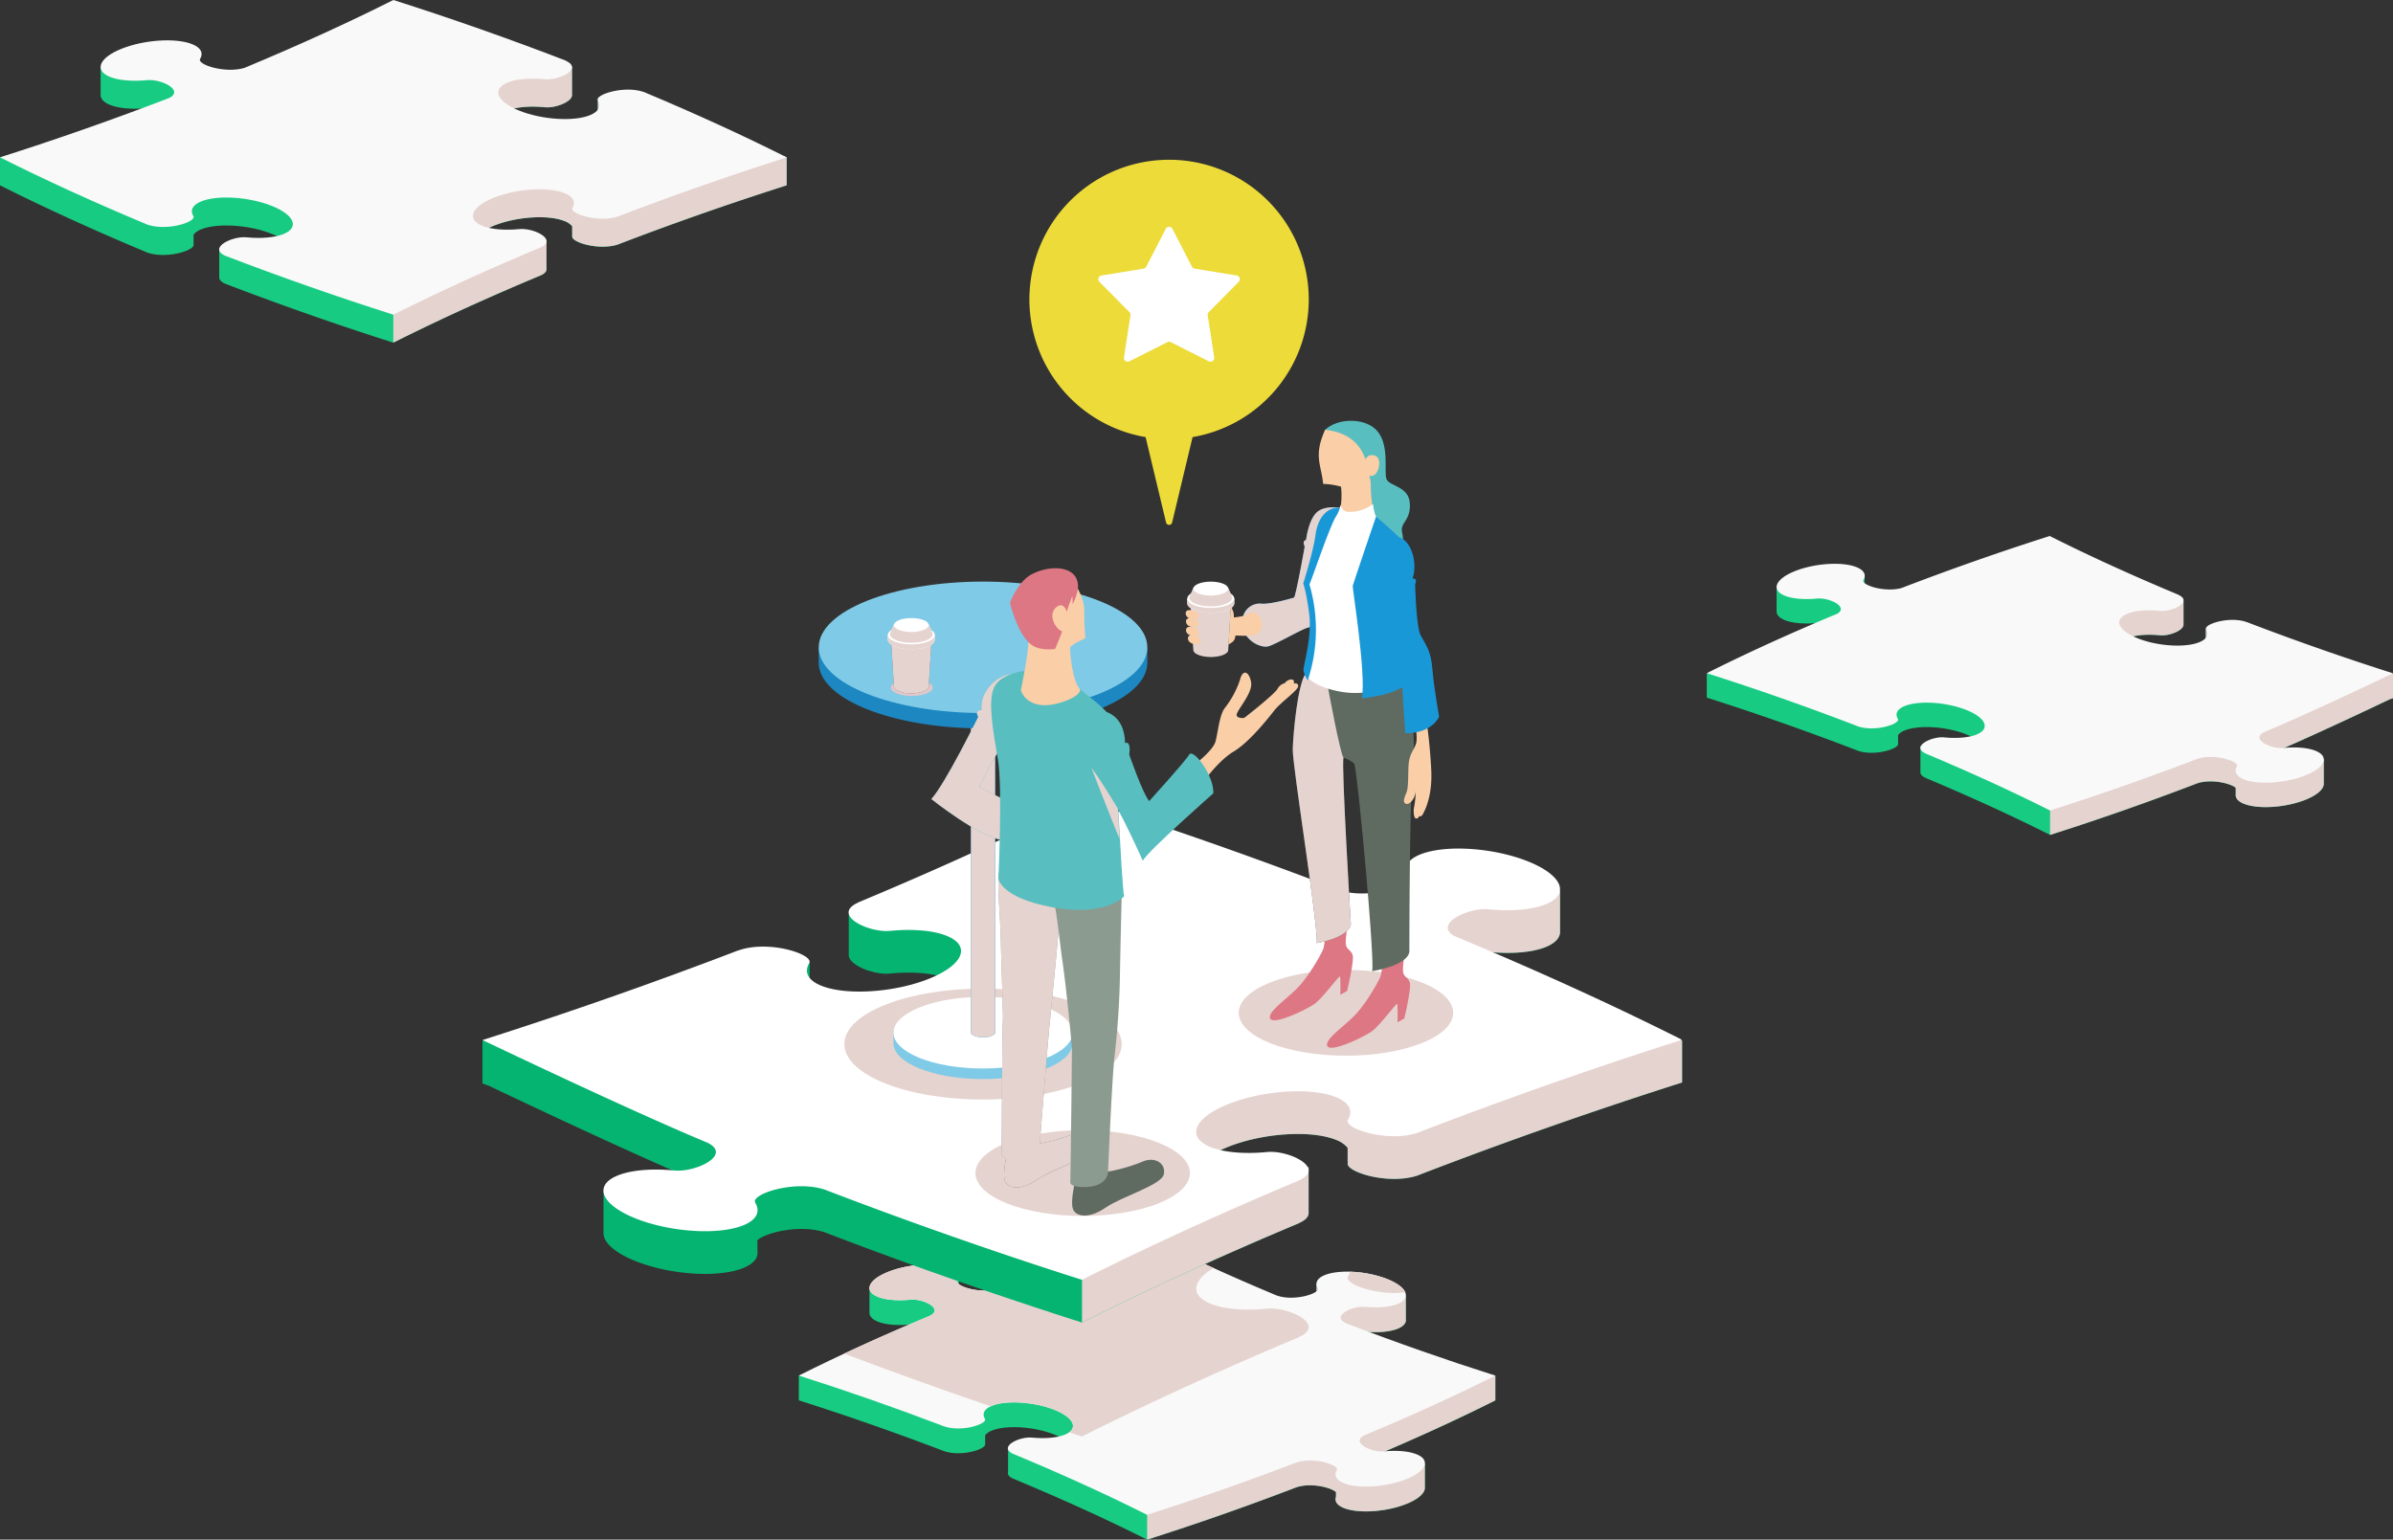 <svg xmlns="http://www.w3.org/2000/svg" xmlns:xlink="http://www.w3.org/1999/xlink" width="748.022" height="481.314" viewBox="0 0 748.022 481.314">
  <rect x="0" y="0" width="748.022" height="481.314" fill="#333333" stroke="none"/>
  <defs>
    <clipPath id="clip-path">
      <rect id="Rectangle_4187" data-name="Rectangle 4187" width="122.962" height="98.361" fill="none"/>
    </clipPath>
    <clipPath id="clip-path-2">
      <rect id="Rectangle_4188" data-name="Rectangle 4188" width="108.845" height="87.073" fill="none"/>
    </clipPath>
    <clipPath id="clip-path-3">
      <rect id="Rectangle_4189" data-name="Rectangle 4189" width="175.388" height="62.591" fill="none"/>
    </clipPath>
    <clipPath id="clip-path-4">
      <rect id="Rectangle_4190" data-name="Rectangle 4190" width="187.588" height="150.058" fill="none"/>
    </clipPath>
    <clipPath id="clip-path-5">
      <rect id="Rectangle_4191" data-name="Rectangle 4191" width="86.696" height="34.678" fill="none"/>
    </clipPath>
    <clipPath id="clip-path-6">
      <rect id="Rectangle_4192" data-name="Rectangle 4192" width="7.568" height="119.24" fill="none"/>
    </clipPath>
    <clipPath id="clip-path-7">
      <rect id="Rectangle_4193" data-name="Rectangle 4193" width="67.033" height="26.813" fill="none"/>
    </clipPath>
    <clipPath id="clip-path-9">
      <rect id="Rectangle_4195" data-name="Rectangle 4195" width="18.16" height="84.219" fill="none"/>
    </clipPath>
    <clipPath id="clip-path-10">
      <rect id="Rectangle_4196" data-name="Rectangle 4196" width="30.949" height="43.543" fill="none"/>
    </clipPath>
    <clipPath id="clip-path-11">
      <rect id="Rectangle_4197" data-name="Rectangle 4197" width="12.556" height="15.891" fill="none"/>
    </clipPath>
    <clipPath id="clip-path-12">
      <rect id="Rectangle_4198" data-name="Rectangle 4198" width="14.685" height="4.387" fill="none"/>
    </clipPath>
    <clipPath id="clip-path-13">
      <rect id="Rectangle_4199" data-name="Rectangle 4199" width="13.341" height="5.757" fill="none"/>
    </clipPath>
    <clipPath id="clip-path-14">
      <rect id="Rectangle_4200" data-name="Rectangle 4200" width="31.447" height="51.996" fill="none"/>
    </clipPath>
    <clipPath id="clip-path-15">
      <rect id="Rectangle_4201" data-name="Rectangle 4201" width="30.588" height="98.287" fill="none"/>
    </clipPath>
    <clipPath id="clip-path-16">
      <rect id="Rectangle_4202" data-name="Rectangle 4202" width="8.769" height="22.3" fill="none"/>
    </clipPath>
    <clipPath id="clip-path-17">
      <rect id="Rectangle_4203" data-name="Rectangle 4203" width="13.08" height="5.232" fill="none"/>
    </clipPath>
    <clipPath id="clip-path-19">
      <rect id="Rectangle_4205" data-name="Rectangle 4205" width="14.687" height="4.387" fill="none"/>
    </clipPath>
    <clipPath id="clip-path-20">
      <rect id="Rectangle_4206" data-name="Rectangle 4206" width="13.343" height="5.755" fill="none"/>
    </clipPath>
    <clipPath id="clip-path-21">
      <rect id="Rectangle_4211" data-name="Rectangle 4211" width="214.504" height="93.472" fill="none"/>
    </clipPath>
    <clipPath id="clip-path-23">
      <rect id="Rectangle_4209" data-name="Rectangle 4209" width="107.196" height="85.755" fill="none"/>
    </clipPath>
  </defs>
  <g id="sec2_ilust" transform="translate(-97.102 49.95)">
    <g id="Group_12495" data-name="Group 12495">
      <g id="Group_12133" data-name="Group 12133">
        <g id="Group_12143" data-name="Group 12143" transform="translate(97.102 -49.95)">
          <path id="Path_23207" data-name="Path 23207" d="M50.885,116.248a11.714,11.714,0,0,0-4.95-.76l0,0c-4.442.423-8.7.118-11.511-1.005-2.266-.906-3.2-2.192-2.922-3.587l-.046-.007v-8.081l10.375,1.635c6.482-1.723,13.988-1.9,18.22-.21,2.239.9,3.156,2.162,2.909,3.539l1.938.305,22.523-1.1c12.743-5.523,24.635-11.061,35.536-16.541,12.544,3.992,25.21,8.33,37.856,12.944l17.97-.882v8.986c0,.019,0,.037,0,.056v.009h0c-.2,2.052-5.283,4-8.538,3.657h0c-4.442-.421-8.7-.118-11.511,1.007-.256.1-.485.213-.707.324l8.432,5.494,20.415-3.987v-4.934l59.005,17.756V139.6l.018.009h-.018c-.379.122-.764.254-1.144.376q-5.142,1.643-10.31,3.364c-.966.321-1.929.64-2.9.965q-5.713,1.918-11.442,3.918c-.55.192-1.1.39-1.65.582q-12.495,4.393-24.97,9.173c-.157.06-.316.116-.473.178-5.933,1.855-14.242-.748-14.128-2.493l-.016,0v-3.243a5.623,5.623,0,0,0-2.417-1.64c-5.1-2.038-14.962-1.395-22.039,1.435-3.119,1.248-5.172,2.712-6.06,4.135l22.48.748v8.492a1.169,1.169,0,0,1,0,.342v.134h-.011c-.111.547-.578,1.091-1.562,1.594-.148.062-.286.123-.434.185q-11.923,4.978-22.905,9.98c-.478.215-.961.432-1.434.649q-5,2.288-9.786,4.572c-.813.386-1.61.772-2.412,1.158-2.853,1.375-5.66,2.747-8.4,4.117-.305.152-.633.305-.936.458l.005,0-.009.005c-17.434-5.549-35.1-11.733-52.626-18.453l-.049-.026c-1.388-.668-1.841-1.419-1.7-2.151h-.016v-8.416l22.985.642c-.083-1.836-2.338-3.909-6.544-5.591-7.076-2.83-16.944-3.474-22.038-1.435a5.574,5.574,0,0,0-2.435,1.663v3.227c.1,1.765-8.383,4.4-14.321,2.435l-.062-.021C29.329,153.657,13.872,146.587,0,139.615v-8.748Z" transform="translate(0 -81.683)" fill="#17cc82"/>
          <g id="Group_12074" data-name="Group 12074" transform="translate(122.941 8.748)" style="mix-blend-mode: multiply;isolation: isolate">
            <g id="Group_12073" data-name="Group 12073">
              <g id="Group_12072" data-name="Group 12072" clip-path="url(#clip-path)">
                <path id="Path_23208" data-name="Path 23208" d="M69.727,188.785c.3-.153.631-.307.936-.458,2.735-1.37,5.542-2.742,8.4-4.117.8-.386,1.6-.771,2.412-1.158q4.79-2.283,9.786-4.572c.473-.217.956-.432,1.434-.649q10.971-5,22.905-9.98c.148-.062.286-.123.434-.185.984-.5,1.451-1.047,1.562-1.594h.011v-.134a1.17,1.17,0,0,0,0-.342V157.1l-22.48-.748c.889-1.423,2.941-2.887,6.06-4.135,7.078-2.83,16.943-3.474,22.039-1.435a5.609,5.609,0,0,1,2.417,1.642v3.243h.016c-.115,1.746,8.194,4.348,14.128,2.493.157-.062.316-.118.473-.178q12.458-4.774,24.97-9.173c.55-.192,1.1-.39,1.65-.582q5.726-2,11.442-3.918c.966-.324,1.929-.644,2.9-.965q5.166-1.714,10.31-3.364c.381-.122.765-.254,1.144-.376h.018l-.018-.009v-8.735l-59.005-17.755v4.932l-20.415,3.987-8.432-5.494c.222-.111.451-.222.707-.324,2.809-1.123,7.069-1.428,11.511-1.005l0,0c3.255.342,8.337-1.6,8.538-3.657h0v-.009c0-.019,0-.037,0-.056v-8.986l-17.97.882C94.952,98.76,82.286,94.422,69.742,90.43l-.019.011v98.351l.009-.005-.005,0" transform="translate(-69.722 -90.43)" fill="#e5d3cf"/>
              </g>
            </g>
          </g>
          <path id="Path_23209" data-name="Path 23209" d="M60.056,99.27c2.809,1.123,3.571,2.827,2.513,4.6l0,0c-1.12,1.7,7.535,4.641,13.778,2.848,16.989-7.074,32.609-14.21,46.613-21.251,17.829,5.676,35.908,12.013,53.823,18.913-.053,0,.021.046.264.162,5.2,2.507-2.444,6.154-6.8,5.7l0,0c-4.442-.423-8.7-.118-11.509,1.005-5.1,2.038-3.49,5.985,3.587,8.816s16.944,3.472,22.039,1.434c2.809-1.123,3.571-2.827,2.513-4.6l0,0c-1.146-1.744,7.972-4.8,14.239-2.721.056.019.083.025.127.039,16.233,6.808,31.189,13.666,44.654,20.433l-.012.005,0,0c-.381.122-.764.252-1.144.374q-5.144,1.645-10.312,3.366c-.966.321-1.929.638-2.9.963q-5.713,1.918-11.442,3.92c-.55.192-1.1.388-1.649.582q-12.5,4.393-24.97,9.173c-.159.06-.316.116-.473.176-6.261,1.957-15.182-1.047-14.046-2.774l0,0c1.058-1.777.3-3.481-2.513-4.6-5.094-2.038-14.962-1.4-22.038,1.435s-8.684,6.776-3.588,8.815c2.809,1.123,7.067,1.428,11.509,1.005l0,0c4.317-.455,11.837,3.118,6.926,5.623-.146.06-.286.122-.432.183q-11.926,4.98-22.907,9.98c-.478.217-.959.434-1.434.651q-5,2.288-9.786,4.572c-.813.386-1.61.772-2.412,1.159-2.853,1.374-5.66,2.747-8.4,4.116-.3.153-.631.307-.936.458l.005,0-.009.005c-17.432-5.549-35.1-11.731-52.626-18.453l-.048-.025c-5.2-2.507,2.444-6.154,6.8-5.7l0,0c4.442.423,8.7.118,11.509-1.005,5.1-2.038,3.49-5.985-3.588-8.815s-16.944-3.474-22.038-1.435c-2.809,1.123-3.571,2.827-2.513,4.6l0,0c1.146,1.744-7.972,4.8-14.24,2.721-.028-.009-.037-.011-.062-.019C29.331,148.7,13.872,141.628,0,134.654c17.577-5.593,35.395-11.833,53.061-18.619,4.472-2.5-2.872-5.956-7.125-5.509l0,0c-4.442.423-8.7.118-11.509-1.005-5.1-2.038-3.49-5.985,3.587-8.815S54.96,97.232,60.056,99.27" transform="translate(0 -85.469)" fill="#f9f9f9"/>
        </g>
        <path id="Path_23210" data-name="Path 23210" d="M236.24,215.847a10.574,10.574,0,0,0-4.666-.776l0,0c-3.932.376-7.7.106-10.188-.889-1.862-.746-2.7-1.779-2.615-2.911h-.007v-7.755l27.932-3.341v4.188l22.348,3.433c12.179-4.5,24.393-8.7,36.479-12.546,8.439,4.243,17.554,8.522,27.246,12.8l25.2-.111.54-2.779v-2.871l27.9,4.01v6.967c.229,1.229-.6,2.358-2.594,3.156-2.488.995-6.26,1.264-10.19.889l0,0a10.858,10.858,0,0,0-5.808,1.321l-1.525,2.7a3.145,3.145,0,0,0,1.312,1.024,2.211,2.211,0,0,1,.213.111c3.2,1.226,6.406,2.419,9.613,3.606l36.96,4.98v7.744c-12.045,6.053-25.45,12.19-40,18.278l17.971,1.432v7.335l-.014,0c.257,1.716-1.756,3.729-5.778,5.338-6.267,2.506-15,3.075-19.511,1.27-2.209-.883-2.982-2.172-2.47-3.551v-1.4c-1.472-1.469-7.774-3.056-12.364-1.534-.039.014-.055.018-.09.028-15.513,5.951-31.159,11.424-46.592,16.339-12.632-6.351-26.751-12.791-42.127-19.172-1.22-.628-1.543-1.33-1.322-2h-.007v-7.5l19.511-.965a12.584,12.584,0,0,0-5.024-3.2c-6.263-2.507-15-3.075-19.511-1.271a4.955,4.955,0,0,0-2.144,1.458v2.878h-.007c.062,1.562-7.432,3.89-12.682,2.148-.1-.034-.164-.053-.224-.069-15.1-5.762-30.311-11.073-45.326-15.852v-7.743Z" transform="translate(150.129 149.032)" fill="#17cc82"/>
        <g id="Group_12077" data-name="Group 12077" transform="translate(455.674 344.289)" style="mix-blend-mode: multiply;isolation: isolate">
          <g id="Group_12076" data-name="Group 12076">
            <g id="Group_12075" data-name="Group 12075" clip-path="url(#clip-path-2)">
              <path id="Path_23211" data-name="Path 23211" d="M305.1,265.961c4.59-1.523,10.892.065,12.363,1.532v1.4c-.51,1.381.263,2.67,2.472,3.553,4.511,1.8,13.246,1.236,19.511-1.271,4.022-1.608,6.034-3.622,5.777-5.336l.016,0V258.5l-17.97-1.434c14.546-6.087,27.948-12.223,40-18.278v-7.743l-36.96-4.981c-3.207-1.185-6.413-2.379-9.613-3.606-.039-.023-.108-.06-.213-.111a3.1,3.1,0,0,1-1.31-1.024l1.525-2.7a10.843,10.843,0,0,1,5.807-1.319l0,0c3.932.374,7.7.1,10.19-.89,1.994-.8,2.825-1.927,2.594-3.155v-6.969l-27.9-4.008v2.871l-.538,2.779-25.2.109c-9.686-4.272-18.795-8.55-27.227-12.789v87.073c15.434-4.913,31.078-10.386,46.593-16.337l.088-.028" transform="translate(-258.422 -195.253)" fill="#e5d3cf"/>
            </g>
          </g>
        </g>
        <path id="Path_23212" data-name="Path 23212" d="M244.076,200.713c2.486.994,3.162,2.5,2.225,4.077l0,0c-1.016,1.543,7.058,4.25,12.608,2.409.046-.016.065-.019.1-.032,15.489-5.939,31.106-11.4,46.514-16.309,12.2,6.131,25.778,12.345,40.535,18.508.058.018.127.039.229.072,5.549,1.841,13.621-.866,12.606-2.409l0,0c-.936-1.575-.263-3.082,2.225-4.077,4.511-1.8,13.246-1.236,19.511,1.27s7.688,6,3.176,7.806c-2.486.995-6.256,1.264-10.19.889l0,0c-3.858-.406-10.626,2.823-6.022,5.043.106.051.173.086.213.111,15.508,5.948,31.145,11.419,46.574,16.33-12.262,6.163-25.922,12.41-40.771,18.6l-.079.042c-4.6,2.218,2.164,5.449,6.022,5.041l0,0c3.932-.374,7.7-.1,10.19.89,4.511,1.8,3.089,5.3-3.176,7.8s-15,3.075-19.513,1.27c-2.486-.995-3.16-2.5-2.224-4.075h0c1.016-1.543-7.057-4.25-12.606-2.409-.041.014-.056.018-.09.028-15.513,5.951-31.157,11.426-46.592,16.339-12.634-6.351-26.749-12.791-42.125-19.172-4.317-2.216,2.329-5.373,6.145-4.971h0c3.932.374,7.7.1,10.19-.89,4.511-1.8,3.089-5.3-3.176-7.8s-15-3.075-19.513-1.271c-2.486.994-3.162,2.5-2.225,4.077l0,0c1.016,1.543-7.058,4.25-12.608,2.409-.1-.032-.164-.051-.222-.069-15.1-5.762-30.313-11.074-45.326-15.852,12.281-6.173,25.968-12.431,40.845-18.636.026-.014.035-.019.069-.035,4.6-2.22-2.164-5.449-6.023-5.043l0,0c-3.932.376-7.7.106-10.19-.889-4.511-1.806-3.089-5.3,3.176-7.8s15-3.075,19.513-1.271" transform="translate(150.129 145.68)" fill="#f9f9f9"/>
        <g id="Group_12080" data-name="Group 12080" transform="translate(360.984 336.536)" style="mix-blend-mode: multiply;isolation: isolate">
          <g id="Group_12079" data-name="Group 12079">
            <g id="Group_12078" data-name="Group 12078" clip-path="url(#clip-path-3)">
              <path id="Path_23213" data-name="Path 23213" d="M336.862,213.5l.005,0c-6.776.645-13.276.18-17.559-1.534-6.5-2.6-5.828-7.231.867-11.2-7.3-3.313-14.247-6.623-20.784-9.908-15.408,4.9-31.025,10.368-46.514,16.307l-.1.032c-5.549,1.843-13.623-.864-12.608-2.409l0,0c.936-1.573.261-3.082-2.225-4.077-4.511-1.8-13.246-1.234-19.513,1.271s-7.686,6-3.176,7.8c2.486.995,6.258,1.264,10.19.89h0c3.858-.406,10.624,2.823,6.022,5.043-.033.016-.042.023-.069.035q-14.076,5.872-26.673,11.772,22.887,8.662,45.83,16.482c.127-.06.242-.123.381-.178,4.511-1.806,13.246-1.236,19.513,1.27,5.468,2.188,7.245,5.128,4.607,7.041,1.331.428,2.673.882,4,1.3,20.449-10.278,43.151-20.694,67.786-31.032a2.011,2.011,0,0,1,.4-.22c7.931-3.825-3.729-9.39-10.377-8.69" transform="translate(-204.721 -190.856)" fill="#e5d3cf"/>
              <path id="Path_23214" data-name="Path 23214" d="M294.114,198.558l.005,0c-1.525,2.319,8.846,6.15,17.867,4.994-.594-1.4-2.506-2.883-5.607-4.124a35.408,35.408,0,0,0-11.7-2.287,4.889,4.889,0,0,1-.561,1.419" transform="translate(-136.599 -186.06)" fill="#e5d3cf"/>
            </g>
          </g>
        </g>
        <path id="Path_23215" data-name="Path 23215" d="M242.872,158.575v5.546l9.284,9.769,33.891-5.027,3.678-2.25a7.641,7.641,0,0,0-4.08-3.084c-4.285-1.714-10.783-2.179-17.559-1.534l.005,0c-5.117.54-13.167-2.633-13.006-5.867V143.434l25.693-.083c16.866-7.432,32.718-14.873,47.382-22.244l-.159-.053.028-.014c20.98,6.679,42.183,13.976,63.327,21.787l37.948-4.287v-9.155l48.122,6.817v13.121l-.016,0c-.173,1.712-1.642,3.262-4.516,4.412-4.285,1.714-10.783,2.179-17.561,1.534l.005,0a18.6,18.6,0,0,0-10.322,2.456l10.894,10.749q10.569,4.523,20.62,9.049l39.053,5.431v13.1c-27.455,8.739-55.3,18.506-82.882,29.147-9.554,3.043-23.256-1.566-21.519-4.207l0,0,.005-.012-.15.012v-4.521a8.579,8.579,0,0,0-3.689-2.5c-7.774-3.109-22.828-2.128-33.623,2.19a31.188,31.188,0,0,0-5.45,2.763L368,220.811l30.833,1.783v14.172a.194.194,0,0,1,0,.032v.072h-.009c.028,1.019-.725,2.049-2.649,2.975a2.113,2.113,0,0,0-.4.22c-24.635,10.338-47.339,20.754-67.788,31.034-26.629-8.476-53.622-17.922-80.389-28.193-7.686-2.537-18.15-.026-21.057,2.437v3.541a3.588,3.588,0,0,1,0,.8v.176l-.012,0c-.254,1.638-1.7,3.118-4.468,4.225-7.773,3.109-22.826,2.13-33.621-2.188-6.671-2.67-10.144-5.985-10-8.864l-.007,0v-13.3l30.893,3.322-2.187-6.417c-22.7-9.673-56.41-25.675-64.664-29.609l-1.88-.661V183.023Z" transform="translate(107.322 92.39)" fill="#05b471"/>
        <g id="Group_12083" data-name="Group 12083" transform="translate(435.318 213.43)" style="mix-blend-mode: multiply;isolation: isolate">
          <g id="Group_12082" data-name="Group 12082">
            <g id="Group_12081" data-name="Group 12081" clip-path="url(#clip-path-4)">
              <path id="Path_23216" data-name="Path 23216" d="M315.062,239.844c1.924-.927,2.677-1.957,2.649-2.975h.009V222.594l-30.833-1.784.268-1.874a31.241,31.241,0,0,1,5.45-2.765c10.795-4.317,25.848-5.3,33.621-2.188a8.557,8.557,0,0,1,3.689,2.5V221l.15-.012,0,.012,0,0c-1.737,2.641,11.966,7.251,21.519,4.207,27.583-10.642,55.427-20.408,82.882-29.147V182.956l-39.053-5.429q-10.056-4.525-20.62-9.049L363.9,157.727a18.6,18.6,0,0,1,10.322-2.455l-.005,0c6.776.645,13.276.18,17.561-1.534,2.874-1.15,4.343-2.7,4.516-4.413h.016V136.2l-48.122-6.817v9.153l-37.948,4.287c-21.144-7.81-42.347-15.108-63.327-21.786l-.028.014c.053.018.106.035.159.051l-.164.083V271.1c20.449-10.28,43.153-20.7,67.788-31.034a1.907,1.907,0,0,1,.4-.22" transform="translate(-246.877 -121.04)" fill="#e5d3cf"/>
            </g>
          </g>
        </g>
        <path id="Path_23217" data-name="Path 23217" d="M210.921,220.664c-25.675-10.707-70.359-32.124-70.317-32.1,26.439-8.416,53.236-17.788,79.816-27.973a3.758,3.758,0,0,0,.568-.162c9.562-3.172,23.473,1.492,21.724,4.151l0,0c-1.613,2.71-.451,5.309,3.835,7.023,7.773,3.109,22.824,2.13,33.621-2.19s13.246-10.338,5.473-13.447c-4.285-1.714-10.783-2.179-17.559-1.534l.005,0c-6.649.7-18.31-4.865-10.379-8.69a1.887,1.887,0,0,0,.4-.224c25.5-10.647,48.972-21.382,70.043-31.974-.053-.016-.106-.035-.159-.051l.028-.014c26.9,8.563,54.169,18.114,81.2,28.5,9.5,2.566,22.42-1.853,20.729-4.424l.005,0c-1.613-2.712-.451-5.311,3.833-7.025,7.773-3.109,22.826-2.128,33.621,2.19s13.248,10.34,5.473,13.449c-4.283,1.714-10.783,2.179-17.559,1.534l.005,0c-6.422-.677-17.467,4.488-11.065,8.289,26,10.82,49.891,21.734,71.309,32.5-27.456,8.739-55.3,18.508-82.88,29.149-9.555,3.043-23.258-1.566-21.521-4.207l-.005,0c1.615-2.71.451-5.309-3.833-7.023-7.773-3.11-22.826-2.13-33.621,2.188s-13.246,10.34-5.473,13.449c4.285,1.714,10.783,2.179,17.559,1.534l-.005,0c6.649-.7,18.308,4.865,10.377,8.69a1.9,1.9,0,0,0-.4.22c-24.635,10.338-47.339,20.754-67.788,31.032-26.629-8.476-53.622-17.922-80.389-28.192-9.562-3.158-23.448,1.5-21.7,4.158l-.005,0c1.613,2.71.451,5.309-3.833,7.023-7.773,3.109-22.826,2.128-33.623-2.19s-13.246-10.34-5.473-13.449c4.285-1.714,10.783-2.178,17.561-1.532l-.005,0c6.642.7,18.287-4.856,10.393-8.681" transform="translate(107.322 86.613)" fill="#fff"/>
        <g id="Group_12086" data-name="Group 12086" transform="translate(361.037 259.109)" style="mix-blend-mode: multiply;isolation: isolate">
          <g id="Group_12085" data-name="Group 12085">
            <g id="Group_12084" data-name="Group 12084" clip-path="url(#clip-path-5)">
              <path id="Path_23218" data-name="Path 23218" d="M291.446,164.285c0,9.576-19.407,17.338-43.347,17.338s-43.347-7.762-43.347-17.338,19.407-17.339,43.347-17.339,43.347,7.762,43.347,17.339" transform="translate(-204.75 -146.946)" fill="#e5d3cf"/>
            </g>
          </g>
        </g>
        <path id="Path_23219" data-name="Path 23219" d="M269.438,158.355c0,6.182-12.53,11.2-27.989,11.2s-27.987-5.013-27.987-11.2v-3.982h55.976Z" transform="translate(162.936 117.832)" fill="#7fcae7"/>
        <path id="Path_23220" data-name="Path 23220" d="M269.438,159.6c0,6.182-12.53,11.2-27.989,11.2s-27.987-5.013-27.987-11.2,12.53-11.2,27.987-11.2,27.989,5.013,27.989,11.2" transform="translate(162.936 113.275)" fill="#fff"/>
        <path id="Path_23221" data-name="Path 23221" d="M227.188,89.47c0-.836,1.695-1.513,3.784-1.513s3.784.677,3.784,1.513V205.682c0,.836-1.695,1.513-3.784,1.513s-3.784-.677-3.784-1.513Z" transform="translate(173.412 67.137)" fill="#1998d8"/>
        <g id="Group_12089" data-name="Group 12089" transform="translate(400.6 155.093)" style="mix-blend-mode: multiply;isolation: isolate">
          <g id="Group_12088" data-name="Group 12088">
            <g id="Group_12087" data-name="Group 12087" clip-path="url(#clip-path-6)">
              <path id="Path_23222" data-name="Path 23222" d="M227.188,89.47c0-.836,1.695-1.513,3.784-1.513s3.784.677,3.784,1.513V205.682c0,.836-1.695,1.513-3.784,1.513s-3.784-.677-3.784-1.513Z" transform="translate(-227.188 -87.955)" fill="#e5d3cf"/>
            </g>
          </g>
        </g>
        <path id="Path_23223" data-name="Path 23223" d="M302.928,91.174c0,11.347-23,20.544-51.359,20.544s-51.361-9.2-51.361-20.544V86.528H302.928Z" transform="translate(152.816 66.047)" fill="#1c87c1"/>
        <path id="Path_23224" data-name="Path 23224" d="M302.928,95.327c0,11.347-23,20.544-51.359,20.544s-51.361-9.2-51.361-20.544,23-20.544,51.361-20.544,51.359,9.2,51.359,20.544" transform="translate(152.816 57.082)" fill="#7fcae7"/>
        <g id="Group_12092" data-name="Group 12092" transform="translate(402.016 303.355)" style="mix-blend-mode: multiply;isolation: isolate">
          <g id="Group_12091" data-name="Group 12091">
            <g id="Group_12090" data-name="Group 12090" clip-path="url(#clip-path-7)">
              <path id="Path_23225" data-name="Path 23225" d="M295.025,185.445c0,7.4-15.006,13.406-33.517,13.406s-33.517-6-33.517-13.406S243,172.039,261.508,172.039s33.517,6,33.517,13.406" transform="translate(-227.991 -172.039)" fill="#e5d3cf"/>
            </g>
          </g>
        </g>
        <g id="Group_12095" data-name="Group 12095" transform="translate(484.314 253.262)" style="mix-blend-mode: multiply;isolation: isolate">
          <g id="Group_12094" data-name="Group 12094">
            <g id="Group_12093" data-name="Group 12093" clip-path="url(#clip-path-7)">
              <path id="Path_23226" data-name="Path 23226" d="M341.7,157.036c0,7.4-15.006,13.406-33.517,13.406s-33.517-6-33.517-13.406,15.006-13.406,33.517-13.406,33.517,6,33.517,13.406" transform="translate(-274.664 -143.63)" fill="#e5d3cf"/>
            </g>
          </g>
        </g>
        <path id="Path_23227" data-name="Path 23227" d="M289.973,49.088c4.181-3.9,13.152-3.853,16.631.783s1.723,12.325,2.564,14.619,7.064,2.181,7.311,7.734-3.234,5.729-2.4,9.157-.508,5.554-3.779,5.981-8.961-4.981-8.961-4.981Z" transform="translate(221.336 35.317)" fill="#58bec0" fill-rule="evenodd"/>
        <path id="Path_23228" data-name="Path 23228" d="M307.334,76.834l-6.794,8.972a21.028,21.028,0,0,1-10.883-2.181c7.866-6.773,6.147-17.961,6.147-17.961a22.272,22.272,0,0,0-5.579-.873c-.679-6.417-3.022-8.72.6-16.922,12.787,1.441,13.195,11.111,14.272,16.425,0,0-.141,8.908,2.234,12.541" transform="translate(220.48 36.537)" fill="#facea7"/>
        <path id="Path_23229" data-name="Path 23229" d="M297.652,137.766c-.051-.756,1.134-1.308,1.134-1.308s-.025,1.284,1.739,1.009a4.133,4.133,0,0,0,3.149-2.22s.705.328.756.857-.681,4.059-.478,5.872,1.587,1.689,2.116,3.453-1.739,11.188-1.739,11.188l-2.118,1.183s.127-5.493-.125-5.747-5.341,6.653-7.76,8.467-13.1,6.954-14.06,4.689,6.3-6.7,9.726-10.837,6.6-9.876,7-11.238a39.8,39.8,0,0,0,.656-5.367" transform="translate(213.859 103.232)" fill="#dd7784"/>
        <path id="Path_23230" data-name="Path 23230" d="M307.79,142.639c-.051-.756,1.134-1.31,1.134-1.31s-.025,1.285,1.739,1.009a4.132,4.132,0,0,0,3.149-2.218s.705.328.757.857-.681,4.057-.478,5.87,1.587,1.689,2.116,3.453-1.739,11.188-1.739,11.188l-2.116,1.185s.125-5.494-.127-5.747-5.341,6.653-7.76,8.467-13.1,6.954-14.061,4.687,6.3-6.7,9.726-10.835,6.6-9.878,7-11.238a39.836,39.836,0,0,0,.656-5.367" transform="translate(221.6 106.952)" fill="#dd7784"/>
        <path id="Path_23231" data-name="Path 23231" d="M288.273,91.1c-2.52,3.477-3.881,18.6-4.031,23.584s7.954,54.888,7.5,60.634c0,0,9.677-1.513,10.659-5.821,0,0-3.04-50.732-2.285-52.091a9.123,9.123,0,0,1,3.327,1.814c.906,1.058,6.517,61.264,5.611,64.891,0,0,11.112-1.663,11.641-6.122,0,0-.018-47.884,1.192-60.282s-3.477-24.995-3.477-24.995Z" transform="translate(216.959 69.536)" fill="#5f6b61"/>
        <g id="Group_12098" data-name="Group 12098" transform="translate(501.199 160.637)" style="mix-blend-mode: multiply;isolation: isolate">
          <g id="Group_12097" data-name="Group 12097">
            <g id="Group_12096" data-name="Group 12096" clip-path="url(#clip-path-9)">
              <path id="Path_23232" data-name="Path 23232" d="M295.329,95.838l-5.648-4.662-1.409-.076c-2.518,3.479-3.879,18.6-4.031,23.586s7.952,54.888,7.5,60.633c0,0,9.677-1.511,10.657-5.821,0,0-3.04-50.73-2.285-52.091-1.058-1.31-4.786-21.569-4.786-21.569" transform="translate(-284.24 -91.1)" fill="#e5d3cf"/>
            </g>
          </g>
        </g>
        <path id="Path_23233" data-name="Path 23233" d="M306.241,61.849s-5.191-1.083-7.76,1.437-3.227,8.49-3.227,8.49-.906.3-.755,1.058a6.468,6.468,0,0,0,.3,1.109s-2.594,14.614-3.3,15.875c0,0-7.207,2.216-10.28,1.915s-6.5,2.268-5.845,6.954,5.794,7.055,8.164,6.35,10.229-5.241,12.042-5.745a16.765,16.765,0,0,0,2.976-1.109Z" transform="translate(210.129 47.033)" fill="#1998d8"/>
        <g id="Group_12101" data-name="Group 12101" transform="translate(485.422 108.649)" style="mix-blend-mode: multiply;isolation: isolate">
          <g id="Group_12100" data-name="Group 12100">
            <g id="Group_12099" data-name="Group 12099" clip-path="url(#clip-path-10)">
              <path id="Path_23234" data-name="Path 23234" d="M306.241,61.849s-5.191-1.083-7.76,1.437-3.227,8.49-3.227,8.49-.906.3-.755,1.058a6.468,6.468,0,0,0,.3,1.109s-2.594,14.614-3.3,15.875c0,0-7.207,2.216-10.28,1.915s-6.5,2.268-5.845,6.954,5.794,7.055,8.164,6.35,10.229-5.241,12.042-5.745a16.765,16.765,0,0,0,2.976-1.109Z" transform="translate(-275.292 -61.616)" fill="#e5d3cf"/>
            </g>
          </g>
        </g>
        <path id="Path_23235" data-name="Path 23235" d="M295.044,65.444c2-.742,2.368-4.309,2.368-4.309a2.677,2.677,0,0,0,3,2.343,12.2,12.2,0,0,0,7.18-2.444s.3,3.578,1.513,4.787,4.837,4.611,4.837,4.611,3.327,4.31.808,16.607-1.814,21.569,1.915,28.624a26.412,26.412,0,0,1-18.647,4.133c-10.583-1.814-11.49-5.747-11.49-5.747a34.3,34.3,0,0,0,2.52-13.2,58.245,58.245,0,0,0-2.015-14.614s1.915-6.678,3.024-10.809,2.268-8.97,4.988-9.979" transform="translate(218.705 46.587)" fill="#fff"/>
        <path id="Path_23236" data-name="Path 23236" d="M302.158,63.263s-7.133,20.964-7.284,21.644,4.234,27.365,2.872,35.151c0,0,10.737-.832,14.667-5.066,0,0-3.479-13.53-3.327-21.468s2.345-19.906,1.488-22.223c-.554-1.5-8.416-8.039-8.416-8.039" transform="translate(225.072 48.288)" fill="#1998d8"/>
        <path id="Path_23237" data-name="Path 23237" d="M296.581,64.022c-1.991,2.737-7.787,20.126-8.541,21.639a50.441,50.441,0,0,1-.529,30.01,9.382,9.382,0,0,1-1.337-3.049c-.176-1.31,2.747-10.356,1.79-17.714s-1.866-9.525-1.866-9.525,3.125-9.876,3.83-15.168,3.477-8.769,7.61-8.517a11.076,11.076,0,0,1-.957,2.324" transform="translate(218.377 47.084)" fill="#1998d8"/>
        <path id="Path_23238" data-name="Path 23238" d="M307.419,100.718s.922,4.339.268,6.258-1.5,2.5-2.072,4.953-.039,8.332-.883,10.252-1.19,3.3-.039,3.532,2.687-1.689,2.957-3.877a36.393,36.393,0,0,1-.5,4.761c-.309.961-.192,3.571.536,3.687s1-.691,1-.691a1.036,1.036,0,0,0,1.151-.615c.421-.806,3.072-5.336,2.648-13.822s-1.3-13.937-1.5-15.549-3.571,1.113-3.571,1.113" transform="translate(232.01 75.639)" fill="#facea7"/>
        <path id="Path_23239" data-name="Path 23239" d="M304.444,66.956c4.2,1.293,5.745,8.769,4.158,12.927,0,0,1.739-.379.831,1.814,0,0,.3,13.228,1.739,15.949s3.176,4.611,3.629,10.282,2.118,15.119,2.118,15.119-2.118,5.292-10.583,5.14c0,0-1.589-26.005-1.966-27.668s-.3-12.925-1.89-17.386-1.964-17.386,1.966-16.176" transform="translate(230.018 51.047)" fill="#1998d8"/>
        <path id="Path_23240" data-name="Path 23240" d="M272.88,81.9s4.309-.076,6.35-1.285,4.158,1.058,4.006,3.553a3.408,3.408,0,0,1-3.174,3.326,52.856,52.856,0,0,1-6.425-.15Z" transform="translate(208.289 61.275)" fill="#facea7"/>
        <path id="Path_23241" data-name="Path 23241" d="M273.721,78.625A19.661,19.661,0,0,1,274.98,81.5c.2.857,0,2.671.354,3.93s.529,3.5-.127,4.662-3.1,1.94-3.1,1.94Z" transform="translate(207.699 60.014)" fill="#facea7"/>
        <path id="Path_23242" data-name="Path 23242" d="M278.7,79.131l-6.277.425-6.279-.425.841,13.711c0,1.2,2.439,2.179,5.445,2.179s5.447-.977,5.447-2.179a.226.226,0,0,0-.012-.046Z" transform="translate(203.148 60.4)" fill="#5f6b61"/>
        <path id="Path_23243" data-name="Path 23243" d="M275.376,84.277a14.585,14.585,0,0,1-7.861,0l-.083-1.763a14.6,14.6,0,0,0,8.027,0Z" transform="translate(204.131 62.982)" fill="#fff"/>
        <path id="Path_23244" data-name="Path 23244" d="M275.276,84.327a14.582,14.582,0,0,1-7.759,0l-.021-.444a14.552,14.552,0,0,0,7.8,0Z" transform="translate(204.18 64.027)" fill="#fff"/>
        <g id="Group_12104" data-name="Group 12104" transform="translate(469.297 139.531)" style="mix-blend-mode: multiply;isolation: isolate">
          <g id="Group_12103" data-name="Group 12103">
            <g id="Group_12102" data-name="Group 12102" clip-path="url(#clip-path-11)">
              <path id="Path_23245" data-name="Path 23245" d="M278.7,79.131l-6.277.425-6.279-.425.841,13.711c0,1.2,2.439,2.179,5.445,2.179s5.447-.977,5.447-2.179a.226.226,0,0,0-.012-.046Z" transform="translate(-266.147 -79.131)" fill="#e5d3cf"/>
            </g>
          </g>
        </g>
        <path id="Path_23246" data-name="Path 23246" d="M280.229,79.269c0,1.622-3.287,2.938-7.342,2.938s-7.342-1.315-7.342-2.938V77.82h14.672Z" transform="translate(202.689 59.399)" fill="#fff"/>
        <g id="Group_12107" data-name="Group 12107" transform="translate(468.232 137.22)" style="mix-blend-mode: multiply;isolation: isolate">
          <g id="Group_12106" data-name="Group 12106">
            <g id="Group_12105" data-name="Group 12105" clip-path="url(#clip-path-12)">
              <path id="Path_23247" data-name="Path 23247" d="M280.229,79.269c0,1.622-3.287,2.938-7.342,2.938s-7.342-1.315-7.342-2.938V77.82h14.672Z" transform="translate(-265.544 -77.82)" fill="#e5d3cf"/>
            </g>
          </g>
        </g>
        <path id="Path_23248" data-name="Path 23248" d="M280.229,79.064c0,1.622-3.287,2.938-7.342,2.938s-7.342-1.315-7.342-2.938,3.287-2.938,7.342-2.938,7.342,1.315,7.342,2.938" transform="translate(202.689 58.106)" fill="#fff"/>
        <path id="Path_23249" data-name="Path 23249" d="M279.111,78.429h.005l-1.1-2.523H267.173l-1.1,2.523h.005a1.18,1.18,0,0,0-.157.564c0,1.474,2.987,2.668,6.671,2.668s6.672-1.194,6.672-2.668a1.179,1.179,0,0,0-.157-.564" transform="translate(202.98 57.938)" fill="#fff"/>
        <g id="Group_12110" data-name="Group 12110" transform="translate(468.904 133.845)" style="mix-blend-mode: multiply;isolation: isolate">
          <g id="Group_12109" data-name="Group 12109">
            <g id="Group_12108" data-name="Group 12108" clip-path="url(#clip-path-13)">
              <path id="Path_23250" data-name="Path 23250" d="M279.111,78.429h.005l-1.1-2.523H267.173l-1.1,2.523h.005a1.18,1.18,0,0,0-.157.564c0,1.474,2.987,2.668,6.671,2.668s6.672-1.194,6.672-2.668a1.179,1.179,0,0,0-.157-.564" transform="translate(-265.925 -75.906)" fill="#e5d3cf"/>
            </g>
          </g>
        </g>
        <path id="Path_23251" data-name="Path 23251" d="M277.513,76.969c0,1.2-2.439,2.179-5.447,2.179s-5.447-.977-5.447-2.179,2.439-2.179,5.447-2.179,5.447.977,5.447,2.179" transform="translate(203.51 57.087)" fill="#fff"/>
        <path id="Path_23252" data-name="Path 23252" d="M266.759,82.539c-1.813-.483-1.915-2.469-.705-2.671s3.024.555,3.225,1.562-1.009,1.513-2.52,1.109" transform="translate(202.467 60.938)" fill="#facea7"/>
        <path id="Path_23253" data-name="Path 23253" d="M266.816,83.968C265,83.485,264.9,81.5,266.111,81.3s3.024.555,3.225,1.562-1.009,1.513-2.52,1.109" transform="translate(202.51 62.029)" fill="#facea7"/>
        <path id="Path_23254" data-name="Path 23254" d="M266.816,85.511c-1.813-.483-1.915-2.469-.705-2.671s3.024.555,3.225,1.562-1.009,1.513-2.52,1.109" transform="translate(202.51 63.207)" fill="#facea7"/>
        <path id="Path_23255" data-name="Path 23255" d="M267.159,86.969c-1.813-.483-1.915-2.469-.705-2.671s3.024.555,3.225,1.562-1.009,1.513-2.52,1.109" transform="translate(202.771 64.319)" fill="#facea7"/>
        <path id="Path_23256" data-name="Path 23256" d="M296.947,54.449s.682-2.744,3.292-1.957,1.157,6.861-1.34,6.381-1.952-4.424-1.952-4.424" transform="translate(226.619 39.958)" fill="#facea7"/>
        <path id="Path_23257" data-name="Path 23257" d="M291.5,94.8s1.058-1.411.656-2.268-2.269-.2-2.772.756a3.564,3.564,0,0,0-2.319,1.813c-.756,1.513-11.088,9.777-12.4,10.483s1.058.806,1.058.806l5.544-1.663Z" transform="translate(209.35 70.324)" fill="#facea7"/>
        <path id="Path_23258" data-name="Path 23258" d="M266.607,120s6-4.535,6.9-7.408c.707-2.236,1.21-8.367,2.924-10.583a28.767,28.767,0,0,0,4.839-9.07c.906-3.327,2.922-2.218,3.426,1.107s-4.535,8.668-4.535,10.079,3.426.908,3.426.908a81.484,81.484,0,0,0,8.164-6.452c2.52-2.52,7.386-5.861,7.662-3.527.15,1.285-5.443,5.064-7.559,7.785s-7.862,9.9-12.6,12.726-9.273,9.222-9.273,9.222Z" transform="translate(203.5 69.409)" fill="#facea7"/>
        <path id="Path_23259" data-name="Path 23259" d="M245.124,91.172c-5.015.453-9.978,5.972-9.222,11.264,0,0-2.419-.152-1.058,2.116,0,0-10.432,21.167-14.665,25.7,0,0,14.967,11.943,22.374,12.851s9.072-8.164,9.072-8.164l-16.48-8.467s4.838-10.28,8.012-13.909,1.966-21.392,1.966-21.392" transform="translate(168.063 69.592)" fill="#58bec0" fill-rule="evenodd"/>
        <g id="Group_12113" data-name="Group 12113" transform="translate(388.24 160.764)" style="mix-blend-mode: multiply;isolation: isolate">
          <g id="Group_12112" data-name="Group 12112">
            <g id="Group_12111" data-name="Group 12111" clip-path="url(#clip-path-14)">
              <path id="Path_23260" data-name="Path 23260" d="M245.124,91.172c-4.939.48-9.978,5.972-9.222,11.264,0,0-2.419-.152-1.058,2.116,0,0-10.432,21.167-14.665,25.7,0,0,14.967,11.943,22.374,12.851s9.072-8.164,9.072-8.164l-16.48-8.467s4.838-10.28,8.012-13.909,1.966-21.392,1.966-21.392" transform="translate(-220.179 -91.172)" fill="#e5d3cf" fill-rule="evenodd"/>
            </g>
          </g>
        </g>
        <path id="Path_23261" data-name="Path 23261" d="M233.938,179.362s-1.437,6.048-.6,8.316,4.687,3.326,10.13-.379,17.612-7.1,18.292-10.507-2.8-5.593-6.651-3.93-11.717,3.856-13.607,3.1-7.559,3.4-7.559,3.4" transform="translate(177.904 131.511)" fill="#5f6b61" fill-rule="evenodd"/>
        <path id="Path_23262" data-name="Path 23262" d="M232.063,126.444c-.152,7.559.6,13.456.756,20.562s.767,24.438.681,25.247c-.3,2.8-.3,36.587-.455,42.03,0,0,.093,2.116,5.233,1.511a8.163,8.163,0,0,0,6.711-4.535s2.477-31.371,3.024-36.812c.568-5.664,1.663-16.707,2.417-25.021S252.02,133.4,252.02,133.4Z" transform="translate(177.117 96.514)" fill="#8c9b8f" fill-rule="evenodd"/>
        <g id="Group_12116" data-name="Group 12116" transform="translate(409.158 222.958)" style="mix-blend-mode: multiply;isolation: isolate">
          <g id="Group_12115" data-name="Group 12115">
            <g id="Group_12114" data-name="Group 12114" clip-path="url(#clip-path-15)">
              <path id="Path_23263" data-name="Path 23263" d="M255.892,207.857a50.427,50.427,0,0,1-10.88,3.119c.24-3.051,2.485-31.383,3-36.532.568-5.662,1.663-16.705,2.419-25.021S252.02,133.4,252.02,133.4l-19.959-6.954c-.148,7.559.6,13.456.756,20.562s.769,24.438.681,25.247c-.3,2.8-.3,36.587-.451,42.03,0,0,.053.857,1.416,1.324-.372,1.892-.938,5.443-.342,7.067.832,2.268,4.687,3.326,10.128-.379s17.614-7.106,18.294-10.507-2.8-5.593-6.651-3.93" transform="translate(-232.042 -126.444)" fill="#e5d3cf" fill-rule="evenodd"/>
            </g>
          </g>
        </g>
        <path id="Path_23264" data-name="Path 23264" d="M245.984,184.359s-1.437,6.048-.6,8.316,4.687,3.326,10.13-.379,17.612-7.1,18.292-10.507-2.8-5.593-6.651-3.93-11.717,3.856-13.607,3.1-7.559,3.4-7.559,3.4" transform="translate(187.1 135.324)" fill="#5f6b61" fill-rule="evenodd"/>
        <path id="Path_23265" data-name="Path 23265" d="M241.957,132.5c1.511,8.769,1.62,12.093,2.645,19.125,1.084,7.434,2.723,24.191,2.874,26.608.049.813-.354,36.562-.5,42.005,0,0-.19,1.62,4.98,1.411,6.812-.277,6.812-4.662,6.812-4.662s1.312-31.127,2.109-36.763a262.381,262.381,0,0,0,1.647-26.407c.15-8.843.529-23.508.529-23.508Z" transform="translate(184.686 99.467)" fill="#8c9b8f" fill-rule="evenodd"/>
        <path id="Path_23266" data-name="Path 23266" d="M241.2,90.716c4.763-.756,11.717.227,15.5,4.006s10.206,7.483,11.565,11.112,3.176,51.705,4.082,55.334c0,0-5.593,6.5-22.223,3.477s-17.085-9.07-17.085-9.07,1.361-28.273-.152-37.193-3.174-18.065-1.21-22.45,9.525-5.216,9.525-5.216" transform="translate(176.148 69.063)" fill="#58bec0" fill-rule="evenodd"/>
        <path id="Path_23267" data-name="Path 23267" d="M253.249,75.406s2.631,4.322,2.6,7.591c-.042,4.724.337,9.012.337,9.012s-4.343,2-4.682,2.784.732,10.642,2.756,12.779-7.2,6.073-12.258,5.286-5.962-4.611-5.962-4.611,2.363-11.192,2.363-15.24-.9-10.966,1.575-14.115,13.271-3.486,13.271-3.486" transform="translate(180.17 57.557)" fill="#facea7"/>
        <path id="Path_23268" data-name="Path 23268" d="M255.389,77.947c.06,2.322-1.659,5.75-1.659,5.75l-.113-2.587s-2.192,5.23-2.192,7.254-3.206,9.278-3.206,9.278-4.606.823-7.48-1.349c-4.385-3.319-6.635-13.1-6.635-13.1s2.416-6.522,6.692-8.829c5.736-3.093,14.424-2.938,14.593,3.585" transform="translate(178.691 55.27)" fill="#dd7784" fill-rule="evenodd"/>
        <path id="Path_23269" data-name="Path 23269" d="M246.589,82.4s-.878-5-3.6-2.924c-3.542,2.7.675,8.547,2.53,7.647s1.069-4.724,1.069-4.724" transform="translate(184.426 60.278)" fill="#facea7"/>
        <path id="Path_23270" data-name="Path 23270" d="M252.438,97.6c4.408.767,7.66,3.629,7.861,10.28,0,0,1.917-1.107,1.312,3.629,0,0,4.207,12.17,6.223,14.489,0,0,11.289-12.4,12.5-14.514s7.76,6.45,7.559,12.094c0,0-20.158,17.739-22.073,21.064,0,0-10.356-23.559-16-29S247.8,96.8,252.438,97.6" transform="translate(188.49 74.474)" fill="#58bec0" fill-rule="evenodd"/>
        <g id="Group_12119" data-name="Group 12119" transform="translate(438.283 190.092)" style="mix-blend-mode: multiply;isolation: isolate">
          <g id="Group_12118" data-name="Group 12118">
            <g id="Group_12117" data-name="Group 12117" clip-path="url(#clip-path-16)">
              <path id="Path_23271" data-name="Path 23271" d="M256.848,120.631l.48,9.474s-7.938-19.881-8.769-22.3c2.872,3.68,8.289,12.826,8.289,12.826" transform="translate(-248.559 -107.805)" fill="#e5d3cf" fill-rule="evenodd"/>
            </g>
          </g>
        </g>
        <g id="Group_12122" data-name="Group 12122" transform="translate(375.557 162.395)" style="mix-blend-mode: multiply;isolation: isolate">
          <g id="Group_12121" data-name="Group 12121">
            <g id="Group_12120" data-name="Group 12120" clip-path="url(#clip-path-17)">
              <path id="Path_23272" data-name="Path 23272" d="M226.066,94.713c0,1.444-2.927,2.617-6.54,2.617s-6.54-1.173-6.54-2.617,2.929-2.617,6.54-2.617,6.54,1.173,6.54,2.617" transform="translate(-212.986 -92.098)" fill="#e2c6cb"/>
            </g>
          </g>
        </g>
        <path id="Path_23273" data-name="Path 23273" d="M225.616,85.59l-6.279.425-6.277-.425L213.9,99.3c0,1.2,2.439,2.179,5.447,2.179s5.447-.977,5.447-2.179c0-.016-.011-.03-.012-.046Z" transform="translate(162.629 65.33)" fill="#5f6b61"/>
        <path id="Path_23274" data-name="Path 23274" d="M222.289,90.736a14.584,14.584,0,0,1-7.861,0l-.083-1.763a14.6,14.6,0,0,0,8.027,0Z" transform="translate(163.609 67.913)" fill="#fff"/>
        <path id="Path_23275" data-name="Path 23275" d="M222.189,90.786a14.535,14.535,0,0,1-7.758,0l-.021-.444a14.5,14.5,0,0,0,7.8,0Z" transform="translate(163.658 68.958)" fill="#fff"/>
        <g id="Group_12125" data-name="Group 12125" transform="translate(375.688 150.921)" style="mix-blend-mode: multiply;isolation: isolate">
          <g id="Group_12124" data-name="Group 12124">
            <g id="Group_12123" data-name="Group 12123" clip-path="url(#clip-path-11)">
              <path id="Path_23276" data-name="Path 23276" d="M225.616,85.59l-6.279.425-6.277-.425L213.9,99.3c0,1.2,2.439,2.179,5.447,2.179s5.447-.977,5.447-2.179c0-.016-.011-.03-.012-.046Z" transform="translate(-213.06 -85.59)" fill="#e5d3cf"/>
            </g>
          </g>
        </g>
        <path id="Path_23277" data-name="Path 23277" d="M227.142,85.728c0,1.622-3.287,2.938-7.342,2.938s-7.342-1.315-7.342-2.938V84.279h14.672Z" transform="translate(162.168 64.33)" fill="#fff"/>
        <g id="Group_12128" data-name="Group 12128" transform="translate(374.623 148.609)" style="mix-blend-mode: multiply;isolation: isolate">
          <g id="Group_12127" data-name="Group 12127">
            <g id="Group_12126" data-name="Group 12126" clip-path="url(#clip-path-19)">
              <path id="Path_23278" data-name="Path 23278" d="M227.142,85.728c0,1.622-3.287,2.938-7.342,2.938s-7.342-1.315-7.342-2.938V84.279h14.672Z" transform="translate(-212.455 -84.279)" fill="#e5d3cf"/>
            </g>
          </g>
        </g>
        <path id="Path_23279" data-name="Path 23279" d="M227.142,85.524c0,1.622-3.287,2.938-7.342,2.938s-7.342-1.315-7.342-2.938,3.287-2.938,7.342-2.938,7.342,1.315,7.342,2.938" transform="translate(162.168 63.037)" fill="#fff"/>
        <path id="Path_23280" data-name="Path 23280" d="M226.023,84.888h.005l-1.1-2.523H214.085l-1.1,2.523h.005a1.179,1.179,0,0,0-.157.564c0,1.474,2.987,2.668,6.671,2.668s6.672-1.194,6.672-2.668a1.18,1.18,0,0,0-.157-.564" transform="translate(162.457 62.869)" fill="#fff"/>
        <g id="Group_12131" data-name="Group 12131" transform="translate(375.295 145.235)" style="mix-blend-mode: multiply;isolation: isolate">
          <g id="Group_12130" data-name="Group 12130">
            <g id="Group_12129" data-name="Group 12129" clip-path="url(#clip-path-20)">
              <path id="Path_23281" data-name="Path 23281" d="M226.023,84.888h.005l-1.1-2.523H214.085l-1.1,2.523h.005a1.179,1.179,0,0,0-.157.564c0,1.474,2.987,2.668,6.671,2.668s6.672-1.194,6.672-2.668a1.18,1.18,0,0,0-.157-.564" transform="translate(-212.837 -82.367)" fill="#e5d3cf"/>
            </g>
          </g>
        </g>
        <path id="Path_23282" data-name="Path 23282" d="M224.426,83.428c0,1.2-2.439,2.179-5.447,2.179s-5.447-.977-5.447-2.179,2.439-2.179,5.447-2.179,5.447.977,5.447,2.179" transform="translate(162.988 62.018)" fill="#fff"/>
        <path id="Path_23283" data-name="Path 23283" d="M324.876,43.66a43.662,43.662,0,1,0-51,43.033l6.394,26.7a.974.974,0,0,0,1.894,0l6.394-26.7A43.665,43.665,0,0,0,324.876,43.66" transform="translate(181.328)" fill="#eddb3a"/>
        <path id="Path_23284" data-name="Path 23284" d="M272.932,12.514l6.1,11.839a1.168,1.168,0,0,0,.852.619l13.144,2.141a1.17,1.17,0,0,1,.642,1.978l-9.374,9.457a1.172,1.172,0,0,0-.326,1l2.026,13.161a1.171,1.171,0,0,1-1.684,1.224l-11.89-5.993a1.169,1.169,0,0,0-1.054,0l-11.89,5.993a1.171,1.171,0,0,1-1.684-1.224l2.026-13.161a1.172,1.172,0,0,0-.326-1l-9.374-9.457a1.17,1.17,0,0,1,.642-1.978L263.9,24.971a1.168,1.168,0,0,0,.852-.619l6.1-11.839a1.17,1.17,0,0,1,2.081,0" transform="translate(190.652 9.067)" fill="#fff"/>
      </g>
    </g>
    <g id="Group_12142" data-name="Group 12142" transform="translate(630.619 117.583)">
      <g id="Group_12141" data-name="Group 12141" clip-path="url(#clip-path-21)">
        <g id="Group_12140" data-name="Group 12140" transform="translate(0 0)">
          <g id="Group_12139" data-name="Group 12139" clip-path="url(#clip-path-21)">
            <path id="Path_23285" data-name="Path 23285" d="M156,25.959v3.172l-5.311,5.588-19.386-2.875-2.1-1.288a4.362,4.362,0,0,1,2.334-1.764c2.451-.981,6.168-1.247,10.044-.878l0,0c2.927.308,7.532-1.505,7.44-3.356V17.3l-14.7-.048C124.672,13,115.6,8.741,107.215,4.524c.031-.009.061-.019.092-.029l-.017-.009c-12,3.82-24.131,7.995-36.225,12.463L49.357,14.5V9.262l-27.527,3.9v7.507h.009c.1.98.939,1.866,2.584,2.524,2.449.98,6.168,1.247,10.044.878h0a10.658,10.658,0,0,1,5.906,1.405l-6.233,6.151Q28.091,34.21,22.341,36.8L0,39.907v7.5c15.705,5,31.634,10.585,47.412,16.673,5.465,1.742,13.3-.895,12.31-2.407l0,0,0-.007.085.007V59.086a4.9,4.9,0,0,1,2.111-1.432c4.446-1.779,13.057-1.218,19.232,1.252a17.783,17.783,0,0,1,3.118,1.582l.155,1.073L66.783,62.58v8.167h.005c-.015.583.415,1.172,1.516,1.7a1.167,1.167,0,0,1,.228.126c14.091,5.913,27.078,11.871,38.776,17.752C122.543,85.479,137.983,80.075,153.3,74.2c4.4-1.451,10.383-.015,12.047,1.393v2.026a1.975,1.975,0,0,0,0,.459v.1l.005,0c.146.937.973,1.784,2.557,2.419,4.446,1.778,13.057,1.216,19.233-1.254,3.815-1.526,5.8-3.422,5.721-5.071h0V66.664l-17.672,1.9,1.25-3.671c12.984-5.533,32.268-14.687,36.99-16.939l1.075-.378V39.945Z" transform="translate(0 3.145)" fill="#17cc82"/>
            <g id="Group_12138" data-name="Group 12138" transform="translate(107.309 7.717)" style="mix-blend-mode: multiply;isolation: isolate">
              <g id="Group_12137" data-name="Group 12137">
                <g id="Group_12136" data-name="Group 12136" clip-path="url(#clip-path-23)">
                  <path id="Path_23286" data-name="Path 23286" d="M121.117,75.559v2.024a1.976,1.976,0,0,0,0,.459v.1h.007c.145.937.971,1.784,2.557,2.417,4.448,1.779,13.057,1.218,19.232-1.252,3.817-1.528,5.8-3.424,5.722-5.071l0,0V66.629l-17.672,1.9,1.252-3.669C145.2,59.325,164.486,50.172,169.2,47.921l1.077-.378V39.91l-58.5-13.984V29.1l-5.311,5.59L87.081,31.809l-2.1-1.288a4.392,4.392,0,0,1,2.334-1.764c2.453-.98,6.17-1.245,10.044-.876l0,0c2.926.308,7.532-1.507,7.439-3.356v-7.26l-14.7-.048c-9.614-4.237-18.65-8.478-27.012-12.679V90.294c15.233-4.85,30.674-10.254,45.985-16.127,4.4-1.453,10.385-.015,12.047,1.393" transform="translate(-63.086 -4.537)" fill="#e5d3cf"/>
                </g>
              </g>
            </g>
            <path id="Path_23287" data-name="Path 23287" d="M174.281,61.318c14.687-6.125,40.249-18.376,40.224-18.364-15.124-4.814-30.453-10.175-45.657-16a2.169,2.169,0,0,1-.325-.094c-5.47-1.815-13.428.854-12.428,2.375h0c.922,1.55.257,3.036-2.194,4.018-4.446,1.778-13.057,1.216-19.232-1.254s-7.578-5.914-3.132-7.692c2.451-.981,6.168-1.247,10.044-.878l0,0c3.8.4,10.473-2.783,5.937-4.97a1.1,1.1,0,0,1-.23-.128C132.694,12.237,119.268,6.1,107.215.037l.092-.029L107.29,0C91.9,4.9,76.3,10.363,60.838,16.306c-5.435,1.468-12.824-1.061-11.858-2.531l0,0c.924-1.551.259-3.038-2.193-4.018-4.446-1.779-13.057-1.218-19.233,1.252s-7.576,5.914-3.13,7.694c2.451.98,6.168,1.247,10.044.878h0c3.674-.386,9.992,2.569,6.329,4.742C25.922,30.514,12.252,36.757,0,42.917c15.705,5,31.634,10.585,47.412,16.673,5.465,1.742,13.3-.9,12.31-2.407l0,0c-.922-1.551-.257-3.038,2.194-4.018,4.446-1.779,13.057-1.218,19.232,1.252s7.578,5.914,3.132,7.694c-2.451.98-6.168,1.247-10.044.878h0c-3.8-.4-10.473,2.783-5.937,4.97a1.281,1.281,0,0,1,.228.126C82.623,74,95.611,79.96,107.308,85.84c15.234-4.85,30.674-10.252,45.987-16.127,5.469-1.806,13.412.857,12.412,2.378l0,0c-.924,1.551-.259,3.038,2.193,4.018,4.446,1.779,13.057,1.218,19.233-1.252s7.578-5.914,3.132-7.694c-2.451-.98-6.17-1.245-10.044-.876l0,0c-3.8.4-10.461-2.778-5.945-4.965" transform="translate(0 0)" fill="#f9f9f9"/>
          </g>
        </g>
      </g>
    </g>
  </g>
</svg>
